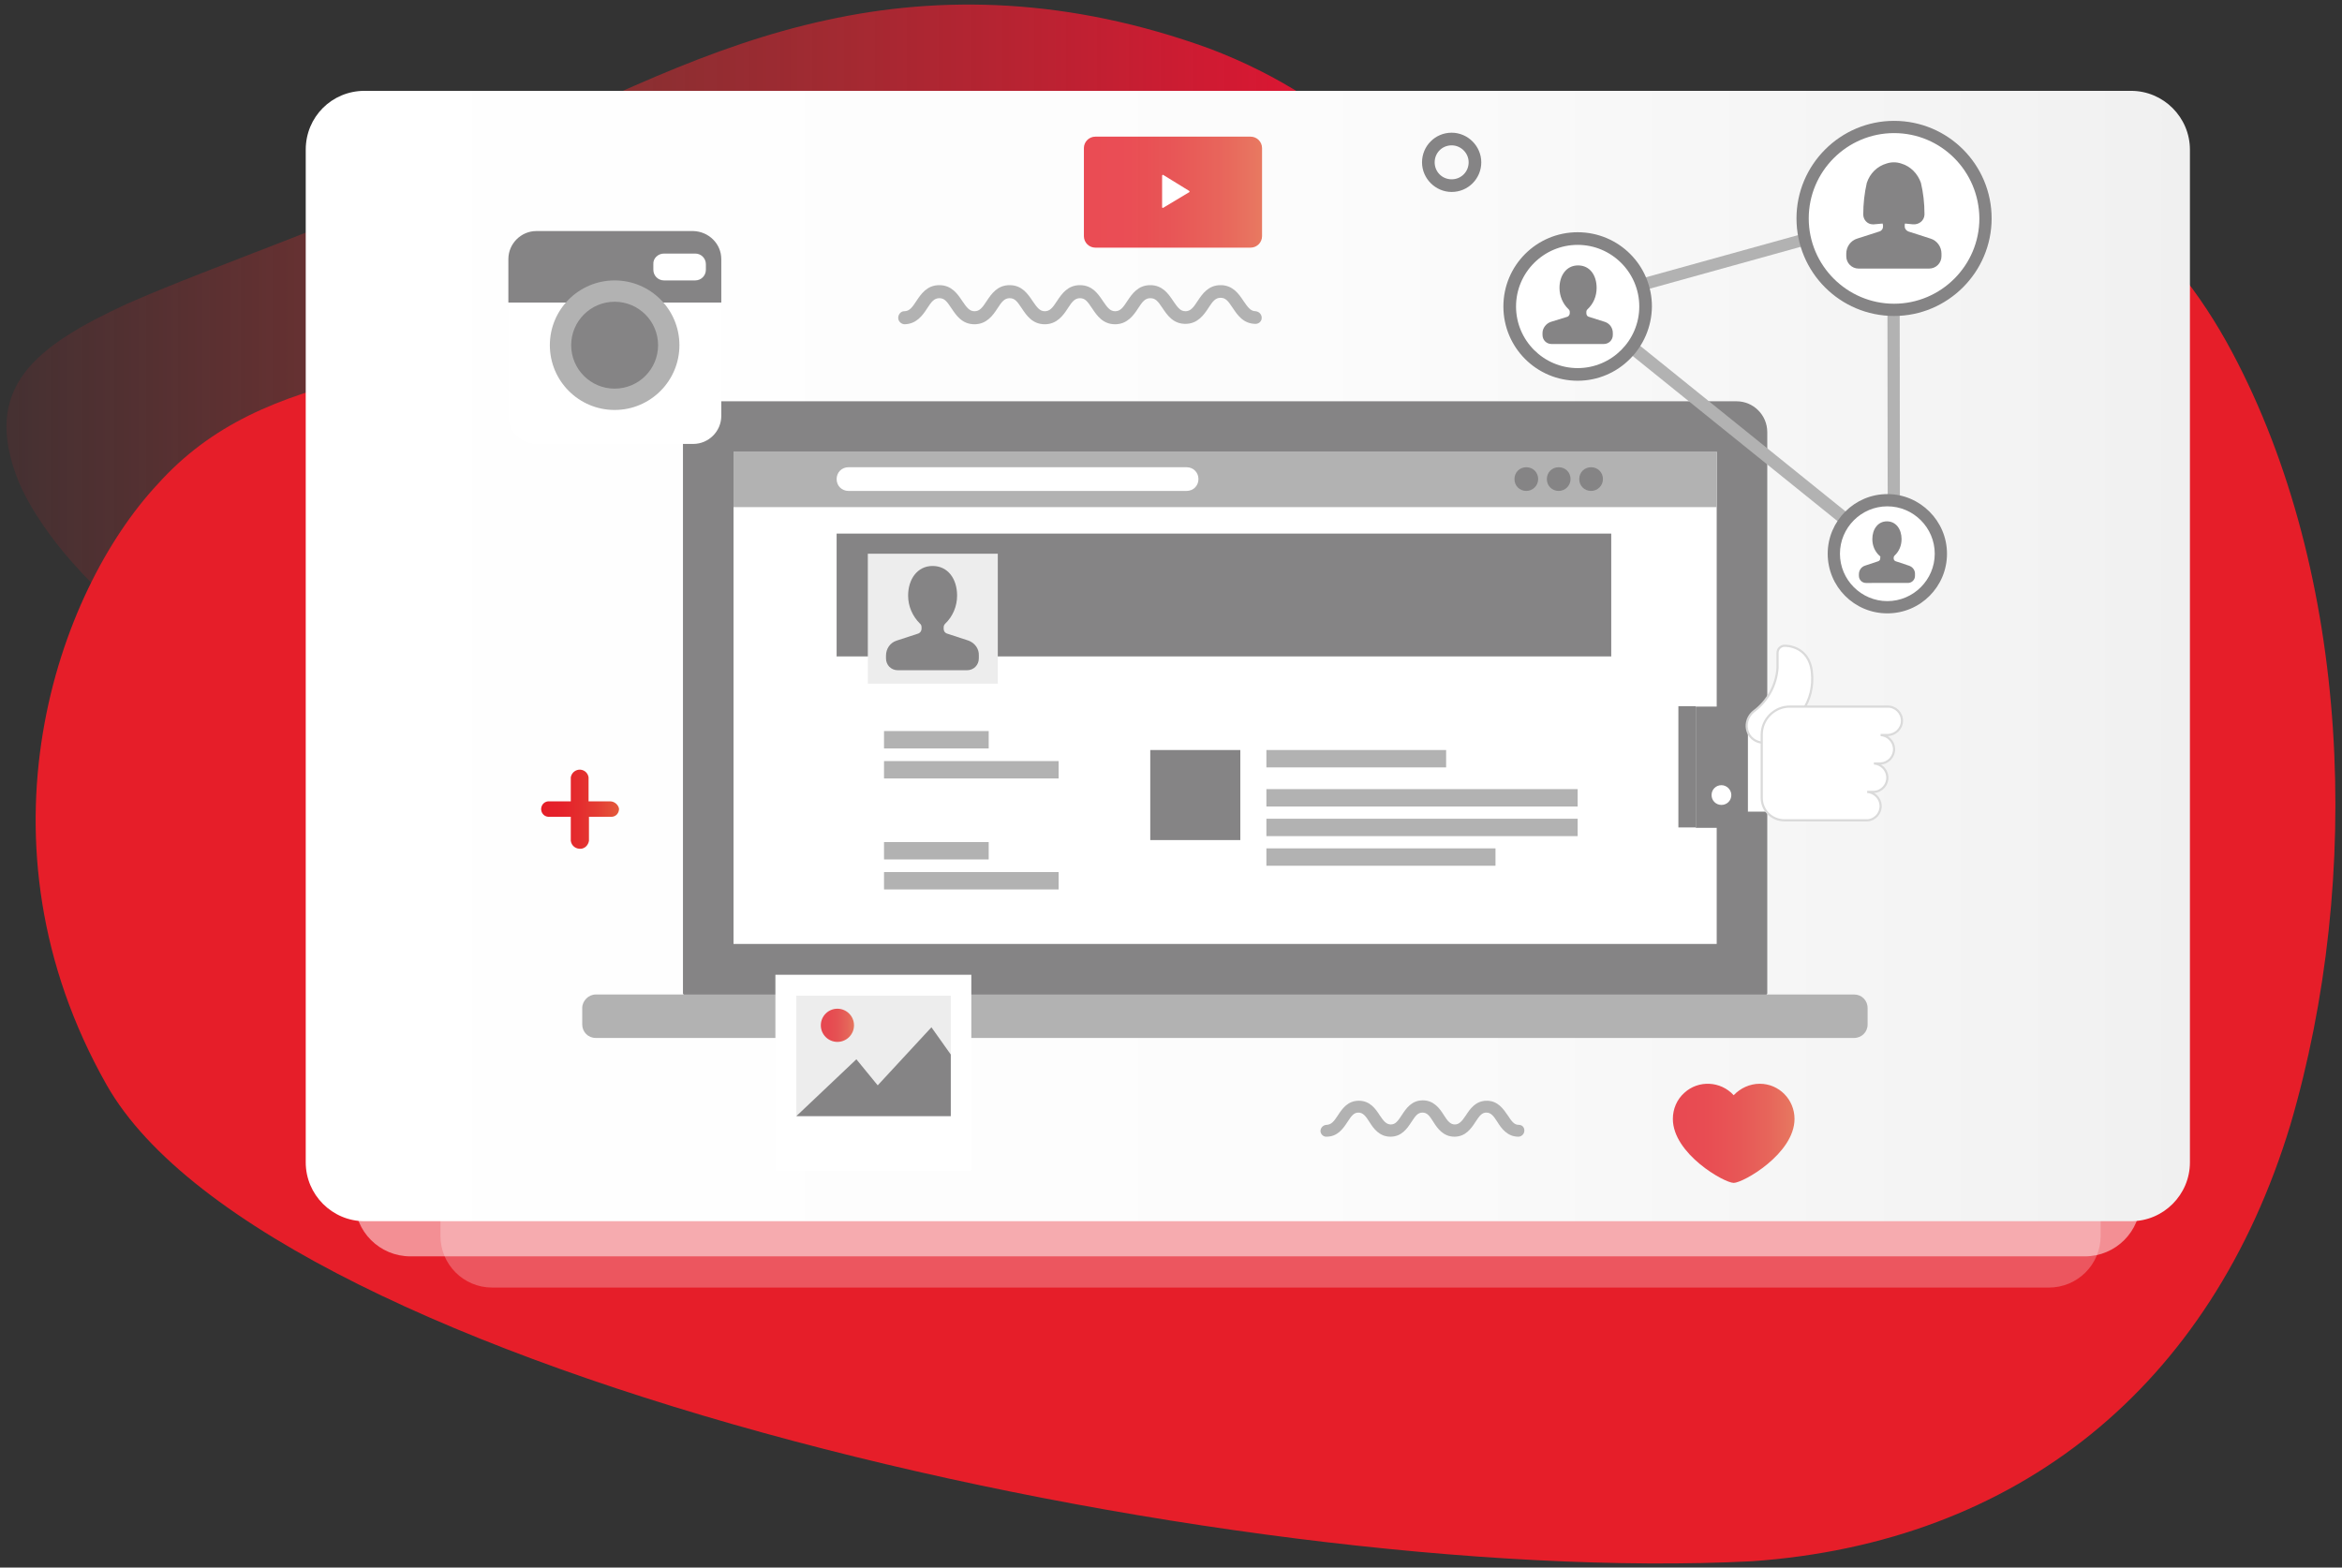 <?xml version="1.0" encoding="utf-8"?>
<!-- Generator: Adobe Illustrator 25.3.1, SVG Export Plug-In . SVG Version: 6.00 Build 0)  -->
<svg version="1.1" id="Слой_1" xmlns="http://www.w3.org/2000/svg" xmlns:xlink="http://www.w3.org/1999/xlink" x="0px" y="0px"
	 viewBox="0 0 592.9 396.9" style="enable-background:new 0 0 592.9 396.9;" xml:space="preserve">
<rect x="0" y="0" width="592.9" height="396.9" fill="#333333" stroke="none"/>
<style type="text/css">
	.st0{fill:url(#SVGID_1_);}
	.st1{fill:#E61E29;}
	.st2{opacity:0.25;fill:#FFFFFF;enable-background:new    ;}
	.st3{opacity:0.5;fill:#FFFFFF;enable-background:new    ;}
	.st4{fill:url(#SVGID_2_);}
	.st5{fill:#858485;}
	.st6{fill:url(#SVGID_3_);}
	.st7{fill:#FFFFFF;}
	.st8{fill:#B2B2B2;}
	.st9{fill:#EDEDED;}
	.st10{fill:#FFFFFF;stroke:#DADADA;stroke-width:0.55;stroke-miterlimit:10;}
	.st11{opacity:0.8;}
	.st12{fill:url(#SVGID_4_);}
	.st13{opacity:0.8;fill:url(#SVGID_5_);enable-background:new    ;}
	.st14{fill:url(#SVGID_6_);}
</style>
<linearGradient id="SVGID_1_" gradientUnits="userSpaceOnUse" x1="1.636" y1="94.192" x2="370.168" y2="94.192" gradientTransform="matrix(1 0 0 -1 0 199.276)">
	<stop  offset="0" style="stop-color:#E51E29;stop-opacity:0.1"/>
	<stop  offset="0.301" style="stop-color:#E4312F;stop-opacity:0.371"/>
	<stop  offset="1" style="stop-color:#EF0D33"/>
</linearGradient>
<path class="st0" d="M4.7,121.9c-9.6-23.9,4.4-34.3,27.5-45c23.2-10.2,55.7-20.8,88-36.5c33.1-15.4,59.4-28.9,89-35.3
	c29.1-6.4,61.5-5.7,97,7.2c34.1,12.9,63,39.4,63.9,75c1.6,34.6-25,78.4-84.1,103.1c-58.2,26-130.8,22.3-183.6,4
	C48.3,176.6,14.1,144.1,4.7,121.9z"/>
<path class="st1" d="M176.8,80c137.9-20.5,321.8-115.8,388.3,9.2c29.9,56.2,33.2,132.8,14.7,195.7
	c-20.1,66.2-69.1,105.7-136.3,110.4C310.2,402,68.3,347.5,27,274.7c-35-61.8-12.4-125,12.9-152.1C66.8,92.6,107.5,94,176.8,80z"/>
<path class="st2" d="M124.6,73.8h394.1c7.3,0,13.1,5.9,13.1,13.1v226c0,7.3-5.9,13.1-13.1,13.1H124.6c-7.3,0-13.1-5.9-13.1-13.1V87
	C111.5,79.7,117.3,73.8,124.6,73.8z"/>
<path class="st3" d="M103.9,46.8h423.9c7.8,0,14.1,6.3,14.1,14.1V304c0,7.8-6.3,14.1-14.1,14.1H103.9c-7.8,0-14.1-6.3-14.1-14.1V61
	C89.8,53.2,96.1,46.8,103.9,46.8z"/>
<linearGradient id="SVGID_2_" gradientUnits="userSpaceOnUse" x1="77.4" y1="364.1" x2="554.4" y2="364.1" gradientTransform="matrix(1 0 0 1 0 -198)">
	<stop  offset="0" style="stop-color:#FFFFFF"/>
	<stop  offset="0.53" style="stop-color:#FCFCFC"/>
	<stop  offset="0.94" style="stop-color:#F2F2F2"/>
	<stop  offset="1" style="stop-color:#F0F0F0"/>
</linearGradient>
<path class="st4" d="M92.3,23h447.2c8.2,0,14.9,6.7,14.9,14.9v256.4c0,8.2-6.7,14.9-14.9,14.9H92.3c-8.2,0-14.9-6.7-14.9-14.9V37.9
	C77.4,29.6,84,23,92.3,23z"/>
<path class="st5" d="M367.5,33.6c-4.2,0-7.5,3.4-7.5,7.5s3.4,7.5,7.5,7.5c4.2,0,7.5-3.4,7.5-7.5S371.6,33.6,367.5,33.6z M371.8,41.1
	c0,2.4-1.9,4.3-4.3,4.3s-4.3-1.9-4.3-4.3c0-2.4,1.9-4.3,4.3-4.3C369.8,36.8,371.8,38.7,371.8,41.1L371.8,41.1L371.8,41.1z"/>
<linearGradient id="SVGID_3_" gradientUnits="userSpaceOnUse" x1="590.5" y1="1454.409" x2="610.13" y2="1454.409" gradientTransform="matrix(1 0 0 1 -453.53 -1249.52)">
	<stop  offset="0" style="stop-color:#E51E29"/>
	<stop  offset="0.26" style="stop-color:#E5222A"/>
	<stop  offset="0.52" style="stop-color:#E42E2E"/>
	<stop  offset="0.78" style="stop-color:#E44134"/>
	<stop  offset="1" style="stop-color:#E3593B"/>
</linearGradient>
<path class="st6" d="M154.5,202.9H149v-6.1c-0.2-1.3-1.4-2.1-2.6-1.9c-1,0.2-1.7,0.9-1.9,1.9v6.1h-5.4c-1.1-0.1-2,0.7-2.1,1.8v0.3
	c0.1,1.1,1,1.9,2.1,1.8h5.4v6.1c0.2,1.3,1.3,2.1,2.6,2c1-0.1,1.8-0.9,2-2v-6.1h5.5c1.1,0.1,2-0.7,2.1-1.8v-0.3
	C156.5,203.7,155.5,202.9,154.5,202.9z"/>
<path class="st5" d="M180.6,101.6h259c4.3,0,7.8,3.5,7.8,7.8v142.1c0,0.2-0.2,0.4-0.4,0.4l0,0H173.3c-0.2,0-0.4-0.2-0.4-0.4V109.3
	C172.9,105.1,176.3,101.6,180.6,101.6z"/>
<polygon class="st7" points="185.7,114.4 185.7,187.8 185.7,188.3 185.7,239 434.6,239 434.6,188.3 434.6,187.8 434.6,114.4 "/>
<path class="st8" d="M150.8,251.8h318.6c1.9,0,3.4,1.5,3.4,3.4v4.2c0,1.9-1.5,3.4-3.4,3.4H150.8c-1.9,0-3.4-1.5-3.4-3.4v-4.2
	C147.4,253.4,149,251.8,150.8,251.8z"/>
<rect x="211.8" y="135.1" class="st5" width="196.1" height="31.2"/>
<rect x="211.8" y="166.2" class="st7" width="196.1" height="9.4"/>
<polygon class="st8" points="185.7,114.3 185.7,122.6 185.7,122.7 185.7,128.4 434.6,128.4 434.6,122.7 434.6,122.6 434.6,114.3 "/>
<path class="st7" d="M300.4,124.3h-85.6c-1.7,0-3-1.3-3-3l0,0c0-1.7,1.3-3,3-3h85.6c1.7,0,3,1.3,3,3l0,0
	C303.4,123,302.1,124.3,300.4,124.3z"/>
<path class="st5" d="M402.8,124.3L402.8,124.3c-1.7,0-3-1.3-3-3l0,0c0-1.7,1.3-3,3-3l0,0c1.7,0,3,1.3,3,3l0,0
	C405.8,123,404.4,124.3,402.8,124.3z"/>
<path class="st5" d="M394.6,124.3L394.6,124.3c-1.7,0-3-1.3-3-3l0,0c0-1.7,1.3-3,3-3l0,0c1.7,0,3,1.3,3,3l0,0
	C397.6,123,396.2,124.3,394.6,124.3z"/>
<path class="st5" d="M386.4,124.3L386.4,124.3c-1.7,0-3-1.3-3-3l0,0c0-1.7,1.3-3,3-3l0,0c1.7,0,3,1.3,3,3l0,0
	C389.4,123,388,124.3,386.4,124.3z"/>
<rect x="283.6" y="180.5" class="st7" width="124.3" height="49.6"/>
<rect x="219.7" y="140.2" class="st9" width="32.9" height="32.9"/>
<rect x="291.2" y="189.9" class="st5" width="22.8" height="22.8"/>
<path class="st8" d="M384.5,284.8c-1.2,0-1.8-0.9-2.8-2.4c-1.1-1.6-2.5-3.7-5.3-3.7s-4.2,2-5.3,3.7c-1,1.5-1.7,2.3-2.8,2.3
	s-1.8-0.8-2.8-2.4s-2.5-3.7-5.3-3.7l0,0c-2.8,0-4.2,2-5.3,3.7s-1.7,2.4-2.8,2.4s-1.8-0.8-2.8-2.3c-1.1-1.7-2.5-3.7-5.3-3.7
	s-4.2,2-5.3,3.7c-1,1.5-1.6,2.3-2.8,2.4c-0.8,0-1.5,0.6-1.6,1.4s0.6,1.6,1.4,1.6h0.1c2.8,0,4.2-2,5.3-3.7s1.7-2.4,2.8-2.4
	s1.8,0.8,2.8,2.4s2.5,3.7,5.3,3.7s4.2-2,5.3-3.7s1.7-2.4,2.8-2.4l0,0c1.2,0,1.8,0.8,2.8,2.4s2.5,3.7,5.3,3.7s4.2-2,5.3-3.7
	s1.7-2.4,2.8-2.4s1.8,0.8,2.8,2.4s2.5,3.7,5.3,3.7c0.8,0,1.5-0.7,1.5-1.5v-0.1C385.9,285.4,385.3,284.8,384.5,284.8z"/>
<rect x="320.6" y="199.8" class="st8" width="78.8" height="4.4"/>
<rect x="320.6" y="189.9" class="st8" width="45.5" height="4.4"/>
<rect x="320.6" y="207.3" class="st8" width="78.8" height="4.4"/>
<rect x="320.6" y="214.8" class="st8" width="58" height="4.4"/>
<rect x="223.8" y="192.7" class="st8" width="44.2" height="4.4"/>
<rect x="223.8" y="185.1" class="st8" width="26.5" height="4.4"/>
<rect x="223.8" y="220.8" class="st8" width="44.2" height="4.4"/>
<rect x="223.8" y="213.2" class="st8" width="26.5" height="4.4"/>
<rect x="434.2" y="184.9" class="st7" width="16.2" height="20.6"/>
<rect x="429.3" y="178.9" class="st5" width="13.2" height="30.7"/>
<rect x="424.9" y="178.8" class="st5" width="4.4" height="30.7"/>
<path class="st7" d="M438.3,201.3c0,1.4-1.1,2.5-2.5,2.5s-2.5-1.1-2.5-2.5s1.1-2.5,2.5-2.5C437.1,198.8,438.3,199.9,438.3,201.3z"/>
<path class="st10" d="M451.8,163.5c-1,0-1.8,0.8-1.8,1.8v3.8c-0.3,4.4-2.5,8.4-6,11c-1.9,1.5-2.4,4.2-1,6.2c1.4,1.9,4.1,2.3,6,0.9
	c6.1-4.5,10.5-9.5,9.7-17C458,163.3,451.8,163.5,451.8,163.5z"/>
<path class="st10" d="M481.5,182.5c0-2-1.6-3.6-3.6-3.6h-24.8c-3.9,0-7.1,3.2-7.1,7.1v16c0,3.2,2.6,5.7,5.8,5.7h20.9
	c2-0.1,3.5-1.8,3.4-3.8c-0.1-1.8-1.6-3.3-3.4-3.4h1.7c2-0.1,3.5-1.8,3.4-3.8c-0.1-1.8-1.6-3.3-3.4-3.4h1.7c2-0.1,3.5-1.8,3.4-3.8
	c-0.1-1.8-1.6-3.3-3.4-3.4h1.7C479.8,186.1,481.5,184.5,481.5,182.5L481.5,182.5z"/>
<rect x="196.3" y="246.8" class="st7" width="49.6" height="49.6"/>
<rect x="201.6" y="252.1" class="st9" width="39.1" height="30.5"/>
<g class="st11">
	
		<linearGradient id="SVGID_4_" gradientUnits="userSpaceOnUse" x1="661.41" y1="1509.091" x2="669.711" y2="1509.091" gradientTransform="matrix(1 0 0 1 -453.463 -1249.491)">
		<stop  offset="0" style="stop-color:#E51E29"/>
		<stop  offset="0.26" style="stop-color:#E5222A"/>
		<stop  offset="0.52" style="stop-color:#E42E2E"/>
		<stop  offset="0.78" style="stop-color:#E44134"/>
		<stop  offset="1" style="stop-color:#E3593B"/>
	</linearGradient>
	<circle class="st12" cx="212" cy="259.6" r="4.2"/>
</g>
<polygon class="st5" points="235.8,260.1 222.2,274.8 216.8,268.2 201.6,282.6 201.6,282.6 240.7,282.6 240.7,267 "/>
<path class="st7" d="M128.7,105.3c0,3.9,3.2,7.1,7.1,7.1h39.7c3.9,0,7.1-3.2,7.1-7.1V76.7h-53.9L128.7,105.3L128.7,105.3z"/>
<path class="st5" d="M175.5,58.5h-39.7c-3.9,0-7.1,3.2-7.1,7.1l0,0v11h53.9v-11C182.6,61.7,179.4,58.6,175.5,58.5z"/>
<circle class="st8" cx="155.6" cy="87.4" r="16.4"/>
<circle class="st5" cx="155.6" cy="87.4" r="11"/>
<path class="st7" d="M168.1,64.2h7.9c1.5,0,2.7,1.2,2.7,2.7v1.4c0,1.5-1.2,2.7-2.7,2.7h-7.9c-1.5,0-2.7-1.2-2.7-2.7v-1.4
	C165.3,65.4,166.6,64.2,168.1,64.2z"/>
<linearGradient id="SVGID_5_" gradientUnits="userSpaceOnUse" x1="876.98" y1="1536.47" x2="907.86" y2="1536.47" gradientTransform="matrix(1 0 0 1 -453.53 -1249.52)">
	<stop  offset="0" style="stop-color:#E51E29"/>
	<stop  offset="0.26" style="stop-color:#E5222A"/>
	<stop  offset="0.52" style="stop-color:#E42E2E"/>
	<stop  offset="0.78" style="stop-color:#E44134"/>
	<stop  offset="1" style="stop-color:#E3593B"/>
</linearGradient>
<path class="st13" d="M445.5,274.4c-2.5,0-4.9,1.1-6.6,2.9c-3.3-3.6-8.9-3.9-12.5-0.6c-1.9,1.7-2.9,4.1-2.9,6.6
	c0,8.8,13,16.2,15.4,16.2s15.4-7.4,15.4-16.2C454.3,278.4,450.4,274.4,445.5,274.4L445.5,274.4z"/>
<path class="st5" d="M245.2,162.2l-5.5-1.8c-0.5-0.2-0.8-0.6-0.8-1.2v-0.4c0-0.4,0.2-0.7,0.4-0.9c1.9-1.8,3-4.4,3-7.1
	c0-4.2-2.3-7.5-6.2-7.5s-6.2,3.4-6.2,7.5c0,2.7,1.1,5.2,3,7.1c0.3,0.2,0.4,0.6,0.4,0.9v0.4c0,0.5-0.3,1-0.8,1.2l-5.5,1.8
	c-1.6,0.5-2.7,2-2.7,3.8v0.7c0,1.7,1.3,3,3,3h17.5c1.7,0,3-1.3,3-3V166C247.9,164.3,246.8,162.8,245.2,162.2z"/>
<path class="st8" d="M317.9,82c-3.1,0-4.6-2.2-5.8-4s-1.8-2.6-3.1-2.6s-2,0.9-3.1,2.6s-2.7,4-5.8,4s-4.6-2.2-5.8-4s-1.8-2.5-3.1-2.5
	s-2,0.9-3.1,2.6s-2.7,4-5.8,4s-4.6-2.2-5.8-4s-1.8-2.6-3.1-2.6s-2,0.9-3.1,2.6s-2.7,4-5.8,4s-4.6-2.2-5.8-4s-1.8-2.6-3.1-2.6
	s-2,0.9-3.1,2.6s-2.7,4-5.8,4s-4.6-2.2-5.8-4s-1.8-2.6-3.1-2.6s-2,0.9-3.1,2.6s-2.7,4-5.8,4c-0.9-0.1-1.6-0.9-1.5-1.8
	c0.1-0.8,0.7-1.5,1.5-1.5c1.3,0,2-0.9,3.1-2.6c1.2-1.8,2.7-4,5.8-4s4.6,2.2,5.8,4c1.1,1.6,1.8,2.6,3.1,2.6s2-0.9,3.1-2.6
	c1.2-1.8,2.7-4,5.8-4s4.6,2.2,5.8,4c1.1,1.6,1.8,2.6,3.1,2.6s2-0.9,3.1-2.6c1.2-1.8,2.7-4,5.8-4s4.6,2.2,5.8,4
	c1.1,1.6,1.8,2.6,3.1,2.6s2-0.9,3.1-2.6c1.2-1.8,2.7-4,5.8-4s4.6,2.2,5.8,4c1.1,1.6,1.8,2.6,3.1,2.6s2-0.9,3.1-2.6
	c1.2-1.8,2.7-4,5.8-4s4.6,2.2,5.8,4c1.1,1.6,1.8,2.6,3.1,2.6c0.9,0.1,1.6,0.9,1.5,1.8C319.4,81.3,318.7,82,317.9,82L317.9,82z"/>
<g class="st11">
	
		<linearGradient id="SVGID_6_" gradientUnits="userSpaceOnUse" x1="274.35" y1="246.65" x2="319.54" y2="246.65" gradientTransform="matrix(1 0 0 1 0 -198)">
		<stop  offset="0" style="stop-color:#E51E29"/>
		<stop  offset="0.26" style="stop-color:#E5222A"/>
		<stop  offset="0.52" style="stop-color:#E42E2E"/>
		<stop  offset="0.78" style="stop-color:#E44134"/>
		<stop  offset="1" style="stop-color:#E3593B"/>
	</linearGradient>
	<path class="st14" d="M277.3,34.6h39.3c1.6,0,2.9,1.3,2.9,2.9v22.3c0,1.6-1.3,2.9-2.9,2.9h-39.3c-1.6,0-2.9-1.3-2.9-2.9V37.5
		C274.4,35.9,275.7,34.6,277.3,34.6z"/>
</g>
<path class="st7" d="M294.2,44.5c0-0.2,0.2-0.3,0.3-0.2l6.5,4c0.1,0,0.2,0.2,0.1,0.3c0,0.1-0.1,0.1-0.1,0.1l-6.5,3.9
	c-0.2,0.1-0.3,0-0.3-0.2V44.5z"/>
<path class="st8" d="M481,144.7L395.8,76l85.1-23.6L481,144.7z M402.5,77.3l75.4,60.8l-0.1-81.7L402.5,77.3z"/>
<ellipse transform="matrix(0.324 -0.946 0.946 0.324 190.1 546.707)" class="st7" cx="477.8" cy="140.3" rx="13.5" ry="13.6"/>
<path class="st5" d="M477.8,155.3c-8.4,0-15.1-6.8-15.1-15.1s6.8-15.1,15.1-15.1s15.1,6.8,15.1,15.1l0,0
	C492.9,148.5,486.2,155.3,477.8,155.3z M477.8,128.2c-6.6,0-12,5.4-12,12s5.4,12,12,12s12-5.4,12-12
	C489.8,133.6,484.4,128.2,477.8,128.2L477.8,128.2L477.8,128.2z"/>
<path class="st5" d="M483.2,143.2l-3.3-1.1c-0.3-0.1-0.5-0.4-0.5-0.7v-0.2c0-0.2,0.1-0.4,0.2-0.5c1.2-1.1,1.8-2.6,1.8-4.2
	c0-2.5-1.4-4.5-3.7-4.5s-3.7,2-3.7,4.5c0,1.6,0.6,3.1,1.8,4.2c0.2,0.1,0.3,0.3,0.2,0.5v0.2c0,0.3-0.2,0.6-0.5,0.7l-3.3,1.1
	c-1,0.3-1.6,1.2-1.6,2.2v0.4c0,1,0.8,1.8,1.8,1.8l0,0H483c1,0,1.8-0.8,1.8-1.8l0,0v-0.3C484.9,144.4,484.2,143.5,483.2,143.2z"/>
<circle class="st7" cx="479.5" cy="55.3" r="23.2"/>
<path class="st5" d="M479.5,80c-13.7,0-24.7-11.1-24.7-24.7s11.1-24.7,24.7-24.7c13.7,0,24.7,11.1,24.7,24.7l0,0
	C504.2,68.9,493.1,80,479.5,80z M479.5,33.7c-11.9,0-21.6,9.7-21.6,21.6s9.7,21.6,21.6,21.6s21.6-9.7,21.6-21.6l0,0
	C501,43.3,491.4,33.7,479.5,33.7L479.5,33.7z"/>
<path class="st5" d="M488.7,60.4l-5.6-1.8c-0.5-0.2-0.9-0.7-0.9-1.2V57c0-0.1,0-0.3,0.1-0.4l2,0.2c1.5,0.1,2.8-0.9,2.9-2.4
	c0-0.1,0-0.2,0-0.3c0-2.6-0.3-5.3-0.9-7.8c-0.8-2.3-2.6-4.2-5-4.9l0,0c-1.2-0.4-2.5-0.4-3.7,0l0,0c-2.4,0.7-4.2,2.5-5,4.9
	c-0.6,2.6-0.9,5.3-0.9,8c0,1.4,1.1,2.5,2.4,2.5c0.1,0,0.2,0,0.3,0l2.2-0.2c0,0.1,0.1,0.3,0.1,0.4v0.4c0,0.5-0.3,1-0.9,1.2l-5.6,1.8
	c-1.7,0.5-2.8,2.1-2.8,3.8v0.7c0,1.7,1.4,3.1,3.1,3.1h17.9c1.7,0,3.1-1.4,3.1-3.1l0,0v-0.7C491.5,62.5,490.4,60.9,488.7,60.4z"/>
<circle class="st7" cx="399.4" cy="77.6" r="17.2"/>
<path class="st5" d="M399.4,96.4c-10.4,0-18.8-8.4-18.8-18.8s8.4-18.8,18.8-18.8s18.8,8.4,18.8,18.8C418.1,88,409.7,96.4,399.4,96.4
	z M399.4,62c-8.6,0-15.6,7-15.6,15.6s7,15.6,15.6,15.6s15.6-7,15.6-15.6S408,62,399.4,62z"/>
<path class="st5" d="M406.3,81.5l-4.1-1.3c-0.4-0.1-0.6-0.5-0.6-0.9V79c0-0.3,0.1-0.5,0.3-0.7c1.5-1.4,2.3-3.3,2.3-5.4
	c0-3.2-1.7-5.7-4.7-5.7s-4.7,2.6-4.7,5.7c0,2,0.8,4,2.3,5.4c0.2,0.2,0.3,0.4,0.3,0.7v0.3c0,0.4-0.3,0.8-0.6,0.9l-4.2,1.3
	c-1.2,0.4-2.1,1.6-2.1,2.8v0.5c0,1.3,1,2.3,2.3,2.3l0,0H406c1.3,0,2.3-1,2.3-2.3l0,0v-0.5C408.3,83,407.5,81.9,406.3,81.5z"/>
</svg>

